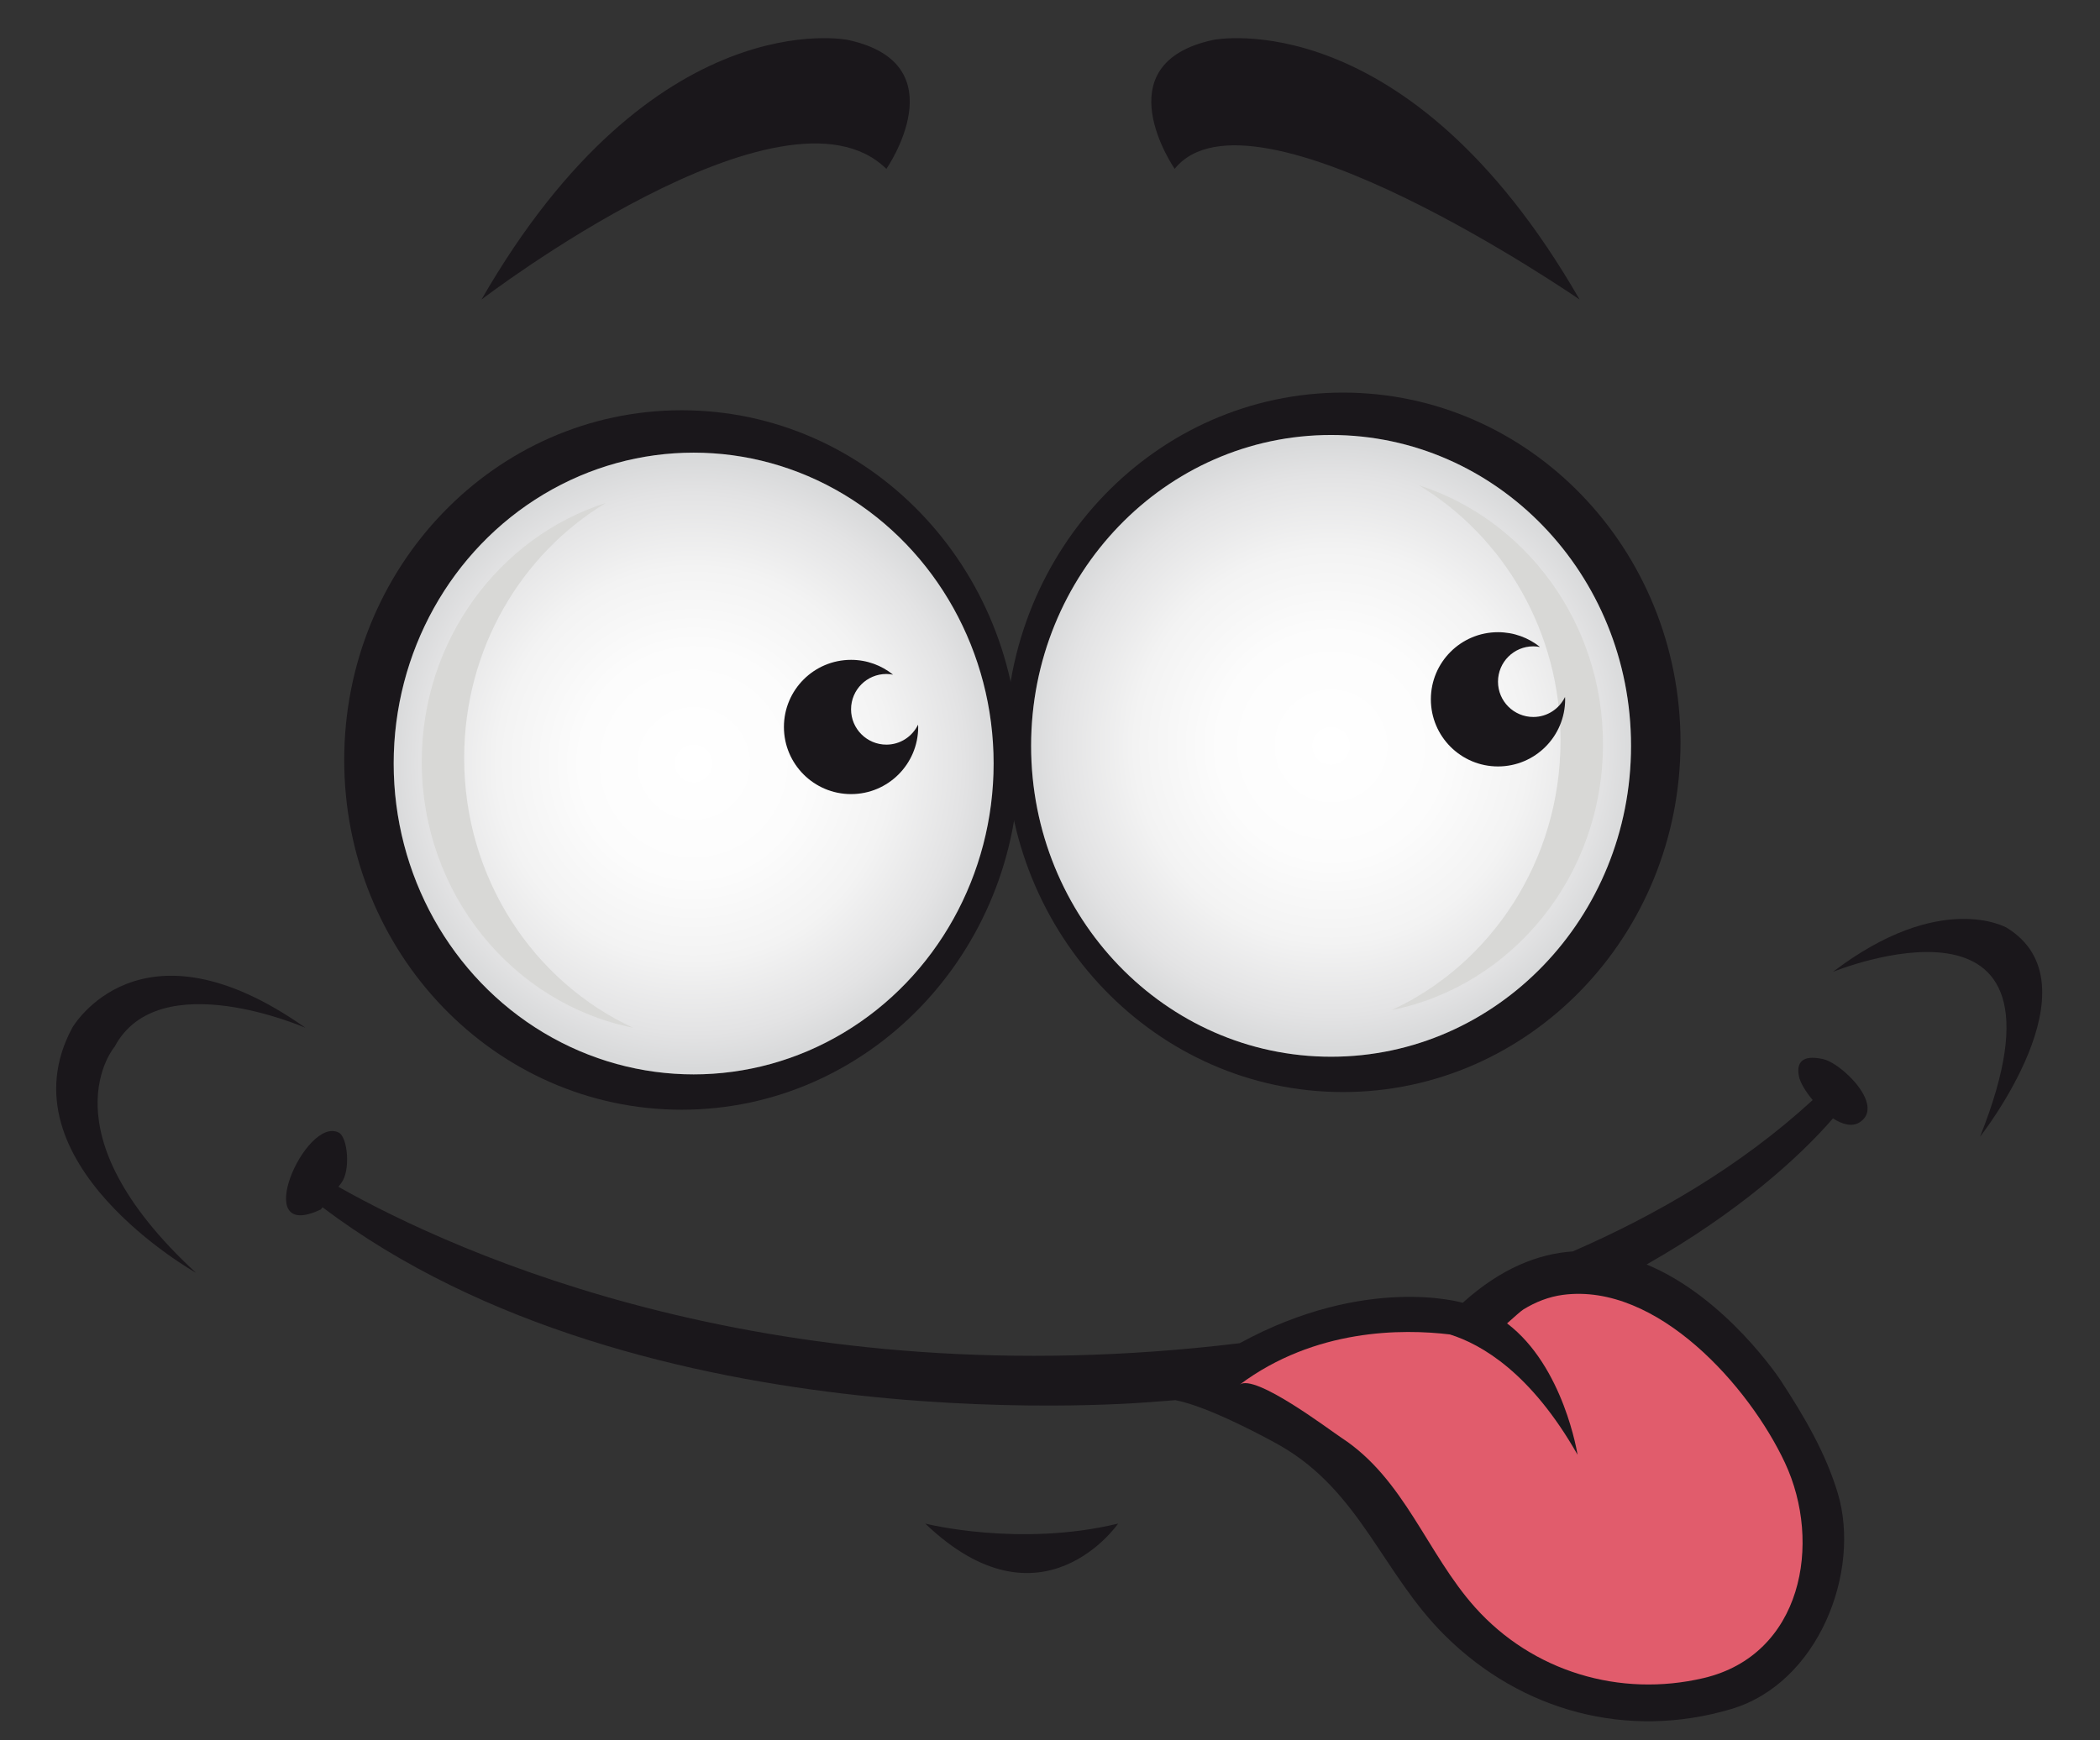 <?xml version="1.0" encoding="UTF-8"?><svg xmlns="http://www.w3.org/2000/svg" xmlns:xlink="http://www.w3.org/1999/xlink" height="164.2" preserveAspectRatio="xMidYMid meet" version="1.0" viewBox="-5.3 -3.6 198.1 164.2" width="198.1" zoomAndPan="magnify"><rect x="-5.3" y="-3.6" width="198.1" height="164.2" fill="#333333" stroke="none"/><g><g><g id="change1_1"><path d="M121.394,33.445c-17.58,0-31.833,14.774-31.833,33c0,18.225,14.253,33,31.833,33 c17.582,0,31.834-14.775,31.834-33C153.228,48.22,138.976,33.445,121.394,33.445z M120.265,96.112 c-15.628,0-28.297-13.134-28.297-29.334s12.669-29.333,28.297-29.333c15.627,0,28.296,13.133,28.296,29.333 S135.892,96.112,120.265,96.112z" fill="#1A171B"/></g><g><radialGradient cx="-1662.975" cy="66.779" gradientTransform="matrix(-1 0 0 1 -1542.71 0)" gradientUnits="userSpaceOnUse" id="a" r="28.82" xlink:actuate="onLoad" xlink:show="other" xlink:type="simple" xmlns:xlink="http://www.w3.org/1999/xlink"><stop offset="0" stop-color="#fff"/><stop offset=".369" stop-color="#fcfcfc"/><stop offset=".643" stop-color="#f3f3f3"/><stop offset=".885" stop-color="#e3e3e4"/><stop offset="1" stop-color="#d8d9da"/></radialGradient><path d="M91.968,66.778c0,16.2,12.669,29.334,28.297,29.334 c15.627,0,28.296-13.134,28.296-29.334s-12.669-29.333-28.296-29.333C104.637,37.445,91.968,50.578,91.968,66.778z" fill="url(#a)"/><g id="change2_2"><path d="M141.911,66.269c0-10.283-5.379-19.261-13.375-24.086 c10.065,3.222,17.379,12.942,17.379,24.436c0,12.446-8.581,22.811-19.943,25.097 C135.362,87.374,141.911,77.616,141.911,66.269z" fill="#D8D8D6"/></g></g></g><g><g id="change1_2"><path d="M27.171,68.112c0,18.225,14.252,33,31.833,33s31.833-14.775,31.833-33c0-18.227-14.252-33-31.833-33 S27.171,49.886,27.171,68.112z M31.837,68.445c0-16.2,12.669-29.333,28.297-29.333 c15.627,0,28.297,13.133,28.297,29.333s-12.67,29.333-28.297,29.333C44.506,97.778,31.837,84.645,31.837,68.445z" fill="#1A171B"/></g><g><radialGradient cx="570.458" cy="68.445" gradientTransform="translate(-510.324)" gradientUnits="userSpaceOnUse" id="b" r="28.82" xlink:actuate="onLoad" xlink:show="other" xlink:type="simple" xmlns:xlink="http://www.w3.org/1999/xlink"><stop offset="0" stop-color="#fff"/><stop offset=".369" stop-color="#fcfcfc"/><stop offset=".643" stop-color="#f3f3f3"/><stop offset=".885" stop-color="#e3e3e4"/><stop offset="1" stop-color="#d8d9da"/></radialGradient><ellipse cx="60.134" cy="68.445" fill="url(#b)" rx="28.297" ry="29.333"/><g id="change2_1"><path d="M38.486,67.935c0-10.284,5.379-19.26,13.376-24.085C41.797,47.071,34.483,56.792,34.483,68.286 c0,12.446,8.58,22.81,19.943,25.096C45.036,89.04,38.486,79.284,38.486,67.935z" fill="#D8D8D6"/></g></g></g><g id="change1_3"><path d="M78.316,66.663c-1.84,0-3.333-1.493-3.333-3.332c0-1.842,1.493-3.335,3.333-3.335 c0.216,0,0.426,0.025,0.63,0.065c-1.085-0.874-2.462-1.398-3.963-1.398c-3.498,0-6.333,2.836-6.333,6.333 c0,3.499,2.835,6.335,6.333,6.335c3.498,0,6.333-2.836,6.333-6.335c0-0.072-0.008-0.144-0.011-0.218 C80.765,65.891,79.635,66.663,78.316,66.663z" fill="#1A171B"/></g><g id="change1_4"><path d="M139.345,64.054c-1.841,0-3.334-1.492-3.334-3.333c0-1.842,1.493-3.334,3.334-3.334 c0.215,0,0.425,0.024,0.629,0.062c-1.085-0.871-2.461-1.395-3.963-1.395c-3.498,0-6.333,2.836-6.333,6.333 c0,3.499,2.835,6.334,6.333,6.334c3.498,0,6.334-2.835,6.334-6.334c0-0.074-0.009-0.145-0.012-0.218 C141.794,63.279,140.663,64.054,139.345,64.054z" fill="#1A171B"/></g><g id="change1_5"><path d="M40.12,24.665c0,0,28.529-21.846,38.195-12.327c0,0,6.877-9.923-3.644-12.173 C74.671,0.165,56.37-3.585,40.12,24.665z" fill="#1A171B"/></g><g id="change1_6"><path d="M143.709,24.665c0,0-30.935-21.346-38.198-12.333c0,0-6.874-9.917,3.647-12.167 C109.158,0.165,127.459-3.585,143.709,24.665z" fill="#1A171B"/></g><g id="change1_7"><path d="M167.607,88.103c0,0,24.013-9.829,13.878,15.554c0,0,11.327-14.361,2.496-19.727 C183.982,83.931,177.773,80.353,167.607,88.103z" fill="#1A171B"/></g><g id="change1_8"><path d="M23.515,93.382c0,0-13.833-6.051-18,1.783c0,0-6.833,7.956,7.667,21.332 c0,0-18.5-10.398-11.667-23.115C1.515,93.382,7.849,82.331,23.515,93.382z" fill="#1A171B"/></g><g id="change1_9"><path d="M169.099,97.903c-0.832-0.804-1.773-1.418-2.392-1.559c-1.571-0.359-2.628-0.037-2.309,1.608 c0.112,0.583,0.616,1.435,1.299,2.247c-6.848,6.297-14.887,10.916-22.639,14.286 c-3.274,0.22-6.779,1.602-10.375,4.845c0,0-9.069-2.711-21.033,3.81c-0.001,0-0.01,0.003-0.01,0.003 c-43.553,5.293-73.728-8.393-85.02-14.758c0.157-0.205,0.264-0.342,0.268-0.348 c0.903-1.17,0.618-4.326-0.226-4.764c-3.129-1.631-8.49,10.49-1.695,7.248c0,0,0.061-0.078,0.158-0.202 c30.311,22.893,78.559,18.343,78.559,18.343c0.643-0.037,1.26-0.098,1.893-0.145 c3.168,0.602,8.823,3.68,9.902,4.298c7.56,4.342,9.641,12.083,15.541,17.925 c7.235,7.166,17.222,9.824,26.994,6.924c8.23-2.443,12.264-12.961,10.053-20.355 c-1.148-3.838-3.205-7.311-5.383-10.645c0,0-5.121-7.826-12.652-10.951c8.623-4.894,14.434-10.14,17.577-13.783 c0.886,0.568,1.79,0.819,2.482,0.391C171.696,101.323,170.569,99.32,169.099,97.903z" fill="#1A171B"/></g><g id="change3_1"><path d="M163.083,134.433c3.539,7.576,1.62,18.119-7.672,20.307 c-7.912,1.863-16.139-0.611-21.555-6.662c-4.551-5.086-6.664-12.128-12.611-16.01 c-1.103-0.719-8.166-6.102-9.605-5.013c7.106-5.306,15.359-5.276,19.833-4.738 c3.002,0.938,7.66,3.642,12.042,11.349c0,0-1.287-8.324-6.649-12.393c0.679-0.603,1.31-1.172,1.526-1.306 c1.153-0.712,2.407-1.209,3.756-1.387C151.036,117.419,159.725,127.246,163.083,134.433z" fill="#E15C6C"/></g><g id="change1_10"><path d="M81.983,140.165c10.968,10.5,18.194,0,18.194,0C90.839,142.415,81.983,140.165,81.983,140.165z" fill="#1A171B"/></g></g></svg>